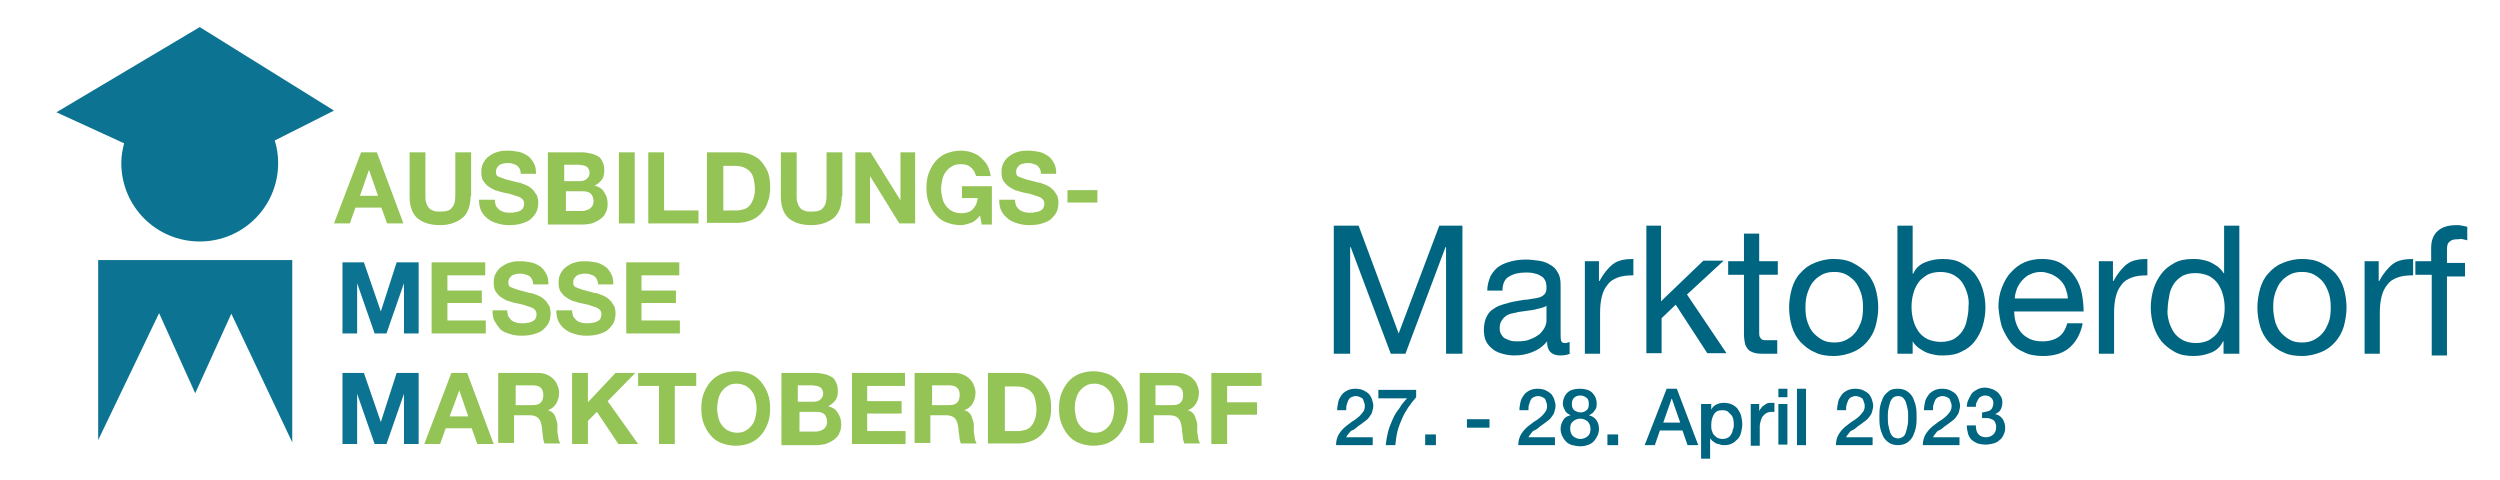 <?xml version="1.0" encoding="utf-8"?>
<!-- Generator: Adobe Illustrator 26.5.0, SVG Export Plug-In . SVG Version: 6.00 Build 0)  -->
<svg version="1.1" xmlns="http://www.w3.org/2000/svg" xmlns:xlink="http://www.w3.org/1999/xlink" x="0px" y="0px"
	 viewBox="0 0 443.1 85" enable-background="new 0 0 443.1 85" xml:space="preserve">
<g id="Allgäu_Kempten" display="none">
</g>
<g id="Ausbildungsmesse_Marktoberdorf">
	<g>
		<path fill="#006580" d="M243.4,78.9h-6.6c0-0.8,0.2-1.5,0.6-2.1c0.4-0.6,0.9-1.1,1.6-1.6c0.3-0.2,0.6-0.5,1-0.7
			c0.3-0.2,0.7-0.5,0.9-0.7s0.5-0.5,0.7-0.8c0.2-0.3,0.3-0.6,0.3-1c0-0.2,0-0.4-0.1-0.6s-0.1-0.4-0.2-0.6c-0.1-0.2-0.3-0.3-0.5-0.4
			c-0.2-0.1-0.5-0.2-0.8-0.2c-0.3,0-0.6,0.1-0.8,0.2s-0.4,0.3-0.5,0.5s-0.2,0.5-0.3,0.8c-0.1,0.3-0.1,0.6-0.1,1h-1.6
			c0-0.5,0.1-1,0.2-1.5c0.1-0.5,0.4-0.9,0.6-1.2s0.6-0.6,1-0.8c0.4-0.2,0.9-0.3,1.4-0.3c0.6,0,1.1,0.1,1.5,0.3
			c0.4,0.2,0.7,0.4,1,0.7c0.2,0.3,0.4,0.6,0.5,1c0.1,0.3,0.2,0.7,0.2,1c0,0.4-0.1,0.7-0.2,1.1s-0.3,0.6-0.5,0.9
			c-0.2,0.3-0.4,0.5-0.7,0.7s-0.5,0.4-0.8,0.6c-0.3,0.2-0.6,0.4-0.8,0.6s-0.5,0.4-0.8,0.5s-0.4,0.4-0.6,0.6
			c-0.2,0.2-0.3,0.4-0.4,0.6h4.7V78.9z"/>
		<path fill="#006580" d="M244.4,69.1h6.6v1.3c-0.5,0.6-1,1.2-1.4,1.8s-0.8,1.3-1.1,2c-0.3,0.7-0.6,1.4-0.8,2.2
			c-0.2,0.8-0.3,1.6-0.4,2.5h-1.7c0.1-0.8,0.2-1.5,0.4-2.3s0.5-1.5,0.8-2.2c0.3-0.7,0.7-1.4,1.2-2c0.4-0.7,0.9-1.3,1.4-1.8h-5.1
			V69.1z"/>
		<path fill="#006580" d="M252.6,77h1.9v1.9h-1.9V77z"/>
		<path fill="#006580" d="M260,74.3h4v1.5h-4V74.3z"/>
		<path fill="#006580" d="M275.7,78.9h-6.6c0-0.8,0.2-1.5,0.6-2.1c0.4-0.6,0.9-1.1,1.6-1.6c0.3-0.2,0.6-0.5,1-0.7
			c0.3-0.2,0.7-0.5,0.9-0.7s0.5-0.5,0.7-0.8c0.2-0.3,0.3-0.6,0.3-1c0-0.2,0-0.4-0.1-0.6s-0.1-0.4-0.2-0.6c-0.1-0.2-0.3-0.3-0.5-0.4
			c-0.2-0.1-0.5-0.2-0.8-0.2c-0.3,0-0.6,0.1-0.8,0.2s-0.4,0.3-0.5,0.5s-0.2,0.5-0.3,0.8c-0.1,0.3-0.1,0.6-0.1,1h-1.6
			c0-0.5,0.1-1,0.2-1.5c0.1-0.5,0.4-0.9,0.6-1.2s0.6-0.6,1-0.8c0.4-0.2,0.9-0.3,1.4-0.3c0.6,0,1.1,0.1,1.5,0.3
			c0.4,0.2,0.7,0.4,1,0.7c0.2,0.3,0.4,0.6,0.5,1c0.1,0.3,0.2,0.7,0.2,1c0,0.4-0.1,0.7-0.2,1.1s-0.3,0.6-0.5,0.9
			c-0.2,0.3-0.4,0.5-0.7,0.7s-0.5,0.4-0.8,0.6c-0.3,0.2-0.6,0.4-0.8,0.6s-0.5,0.4-0.8,0.5s-0.4,0.4-0.6,0.6
			c-0.2,0.2-0.3,0.4-0.4,0.6h4.7V78.9z"/>
		<path fill="#006580" d="M280.1,79.1c-0.5,0-0.9-0.1-1.4-0.2c-0.4-0.1-0.8-0.3-1.1-0.6s-0.5-0.6-0.7-1c-0.2-0.4-0.3-0.8-0.3-1.3
			c0-0.6,0.2-1.1,0.5-1.6s0.8-0.7,1.3-0.8v0c-0.4-0.2-0.8-0.4-1-0.8s-0.4-0.8-0.4-1.2c0-0.8,0.3-1.5,0.8-2c0.5-0.5,1.3-0.7,2.2-0.7
			s1.7,0.2,2.2,0.7c0.5,0.5,0.8,1.1,0.8,2c0,0.5-0.1,0.9-0.4,1.2c-0.2,0.4-0.6,0.6-1,0.8v0c0.5,0.1,1,0.4,1.3,0.8s0.5,0.9,0.5,1.6
			c0,0.5-0.1,0.9-0.3,1.3c-0.2,0.4-0.4,0.7-0.7,1s-0.7,0.5-1.1,0.6C281.1,79,280.6,79.1,280.1,79.1z M280.1,77.8
			c0.5,0,1-0.2,1.3-0.5c0.4-0.3,0.5-0.8,0.5-1.3c0-0.5-0.2-1-0.5-1.3c-0.4-0.3-0.8-0.5-1.3-0.5s-1,0.2-1.3,0.5
			c-0.4,0.3-0.5,0.7-0.5,1.3c0,0.6,0.2,1,0.5,1.3C279.2,77.6,279.6,77.8,280.1,77.8z M280.1,70.1c-0.4,0-0.8,0.1-1.1,0.4
			c-0.3,0.3-0.4,0.6-0.4,1.1c0,0.5,0.1,0.8,0.4,1.1c0.3,0.2,0.7,0.4,1.1,0.4c0.4,0,0.8-0.1,1.1-0.4c0.3-0.2,0.4-0.6,0.4-1.1
			c0-0.5-0.1-0.9-0.4-1.1C280.9,70.3,280.6,70.1,280.1,70.1z"/>
		<path fill="#006580" d="M284.9,77h1.9v1.9h-1.9V77z"/>
		<path fill="#006580" d="M295.4,68.9h1.8l3.8,10h-1.9l-0.9-2.6h-4l-0.9,2.6h-1.8L295.4,68.9z M294.8,74.9h3l-1.5-4.3h0L294.8,74.9z
			"/>
		<path fill="#006580" d="M301.8,71.6h1.5v1h0c0.2-0.4,0.5-0.7,0.9-0.9c0.4-0.2,0.8-0.3,1.3-0.3c0.6,0,1.1,0.1,1.5,0.3
			c0.4,0.2,0.8,0.5,1,0.8s0.5,0.8,0.6,1.2s0.2,1,0.2,1.5c0,0.5-0.1,1-0.2,1.4c-0.1,0.5-0.3,0.9-0.6,1.2s-0.6,0.6-1,0.8
			c-0.4,0.2-0.8,0.3-1.4,0.3c-0.2,0-0.5,0-0.7-0.1s-0.5-0.1-0.7-0.2c-0.2-0.1-0.4-0.2-0.6-0.4c-0.2-0.1-0.3-0.3-0.5-0.5h0v3.6h-1.6
			V71.6z M307.3,75.3c0-0.3,0-0.6-0.1-1s-0.2-0.6-0.4-0.8c-0.2-0.2-0.4-0.4-0.6-0.6c-0.2-0.1-0.5-0.2-0.9-0.2
			c-0.7,0-1.2,0.2-1.5,0.7c-0.3,0.5-0.5,1.1-0.5,1.9c0,0.4,0,0.7,0.1,1c0.1,0.3,0.2,0.6,0.4,0.8c0.2,0.2,0.4,0.4,0.6,0.5
			c0.2,0.1,0.5,0.2,0.9,0.2c0.4,0,0.7-0.1,0.9-0.2c0.2-0.1,0.5-0.3,0.6-0.6c0.2-0.2,0.3-0.5,0.3-0.8
			C307.3,75.9,307.3,75.6,307.3,75.3z"/>
		<path fill="#006580" d="M310.3,71.6h1.5V73h0c0-0.2,0.1-0.4,0.3-0.6c0.1-0.2,0.3-0.4,0.5-0.5c0.2-0.2,0.4-0.3,0.6-0.4
			s0.5-0.1,0.7-0.1c0.2,0,0.3,0,0.4,0s0.1,0,0.2,0V73c-0.1,0-0.2,0-0.3,0c-0.1,0-0.2,0-0.3,0c-0.3,0-0.5,0.1-0.8,0.2
			c-0.2,0.1-0.4,0.3-0.6,0.5c-0.2,0.2-0.3,0.5-0.4,0.8c-0.1,0.3-0.2,0.7-0.2,1.1v3.4h-1.6V71.6z"/>
		<path fill="#006580" d="M315.2,68.9h1.6v1.5h-1.6V68.9z M315.2,71.6h1.6v7.2h-1.6V71.6z"/>
		<path fill="#006580" d="M318.5,68.9h1.6v10h-1.6V68.9z"/>
		<path fill="#006580" d="M332,78.9h-6.6c0-0.8,0.2-1.5,0.6-2.1c0.4-0.6,0.9-1.1,1.6-1.6c0.3-0.2,0.6-0.5,1-0.7
			c0.3-0.2,0.7-0.5,0.9-0.7s0.5-0.5,0.7-0.8c0.2-0.3,0.3-0.6,0.3-1c0-0.2,0-0.4-0.1-0.6s-0.1-0.4-0.2-0.6c-0.1-0.2-0.3-0.3-0.5-0.4
			c-0.2-0.1-0.5-0.2-0.8-0.2c-0.3,0-0.6,0.1-0.8,0.2s-0.4,0.3-0.5,0.5s-0.2,0.5-0.3,0.8c-0.1,0.3-0.1,0.6-0.1,1h-1.6
			c0-0.5,0.1-1,0.2-1.5c0.1-0.5,0.4-0.9,0.6-1.2s0.6-0.6,1-0.8c0.4-0.2,0.9-0.3,1.4-0.3c0.6,0,1.1,0.1,1.5,0.3
			c0.4,0.2,0.7,0.4,1,0.7c0.2,0.3,0.4,0.6,0.5,1c0.1,0.3,0.2,0.7,0.2,1c0,0.4-0.1,0.7-0.2,1.1s-0.3,0.6-0.5,0.9
			c-0.2,0.3-0.4,0.5-0.7,0.7s-0.5,0.4-0.8,0.6c-0.3,0.2-0.6,0.4-0.8,0.6s-0.5,0.4-0.8,0.5s-0.4,0.4-0.6,0.6
			c-0.2,0.2-0.3,0.4-0.4,0.6h4.7V78.9z"/>
		<path fill="#006580" d="M336.4,68.9c0.7,0,1.3,0.2,1.7,0.5c0.4,0.3,0.8,0.7,1,1.2c0.2,0.5,0.4,1,0.5,1.6c0.1,0.6,0.1,1.2,0.1,1.7
			s0,1.1-0.1,1.7c-0.1,0.6-0.3,1.1-0.5,1.6c-0.2,0.5-0.6,0.9-1,1.2c-0.4,0.3-1,0.5-1.7,0.5s-1.3-0.2-1.7-0.5c-0.4-0.3-0.8-0.7-1-1.2
			c-0.2-0.5-0.4-1-0.5-1.6c-0.1-0.6-0.1-1.2-0.1-1.7s0-1.1,0.1-1.7c0.1-0.6,0.3-1.1,0.5-1.6c0.2-0.5,0.6-0.9,1-1.2
			C335.1,69,335.7,68.9,336.4,68.9z M336.4,77.7c0.3,0,0.6-0.1,0.9-0.3s0.4-0.5,0.5-0.8c0.1-0.3,0.2-0.7,0.3-1.2
			c0.1-0.5,0.1-0.9,0.1-1.5s0-1-0.1-1.4c-0.1-0.5-0.2-0.9-0.3-1.2c-0.1-0.3-0.3-0.6-0.5-0.8c-0.2-0.2-0.5-0.3-0.9-0.3
			c-0.4,0-0.6,0.1-0.9,0.3c-0.2,0.2-0.4,0.5-0.5,0.8s-0.2,0.7-0.3,1.2c-0.1,0.5-0.1,0.9-0.1,1.4s0,1,0.1,1.5
			c0.1,0.5,0.2,0.9,0.3,1.2c0.1,0.3,0.3,0.6,0.5,0.8C335.8,77.6,336.1,77.7,336.4,77.7z"/>
		<path fill="#006580" d="M347.4,78.9h-6.6c0-0.8,0.2-1.5,0.6-2.1c0.4-0.6,0.9-1.1,1.6-1.6c0.3-0.2,0.6-0.5,1-0.7
			c0.3-0.2,0.7-0.5,0.9-0.7s0.5-0.5,0.7-0.8c0.2-0.3,0.3-0.6,0.3-1c0-0.2,0-0.4-0.1-0.6s-0.1-0.4-0.2-0.6c-0.1-0.2-0.3-0.3-0.5-0.4
			c-0.2-0.1-0.5-0.2-0.8-0.2c-0.3,0-0.6,0.1-0.8,0.2s-0.4,0.3-0.5,0.5s-0.2,0.5-0.3,0.8c-0.1,0.3-0.1,0.6-0.1,1H341
			c0-0.5,0.1-1,0.2-1.5c0.1-0.5,0.4-0.9,0.6-1.2s0.6-0.6,1-0.8c0.4-0.2,0.9-0.3,1.4-0.3c0.6,0,1.1,0.1,1.5,0.3
			c0.4,0.2,0.7,0.4,1,0.7c0.2,0.3,0.4,0.6,0.5,1c0.1,0.3,0.2,0.7,0.2,1c0,0.4-0.1,0.7-0.2,1.1s-0.3,0.6-0.5,0.9
			c-0.2,0.3-0.4,0.5-0.7,0.7s-0.5,0.4-0.8,0.6c-0.3,0.2-0.6,0.4-0.8,0.6s-0.5,0.4-0.8,0.5s-0.4,0.4-0.6,0.6
			c-0.2,0.2-0.3,0.4-0.4,0.6h4.7V78.9z"/>
		<path fill="#006580" d="M351.1,73.1c0.3,0,0.5,0,0.8-0.1s0.5-0.1,0.7-0.2c0.2-0.1,0.4-0.3,0.5-0.5c0.1-0.2,0.2-0.5,0.2-0.8
			c0-0.4-0.1-0.8-0.4-1c-0.3-0.3-0.6-0.4-1.1-0.4c-0.3,0-0.5,0.1-0.7,0.2c-0.2,0.1-0.4,0.3-0.5,0.5c-0.1,0.2-0.2,0.4-0.3,0.6
			c-0.1,0.2-0.1,0.5-0.1,0.7h-1.6c0-0.5,0.1-0.9,0.3-1.3c0.2-0.4,0.4-0.8,0.6-1.1c0.3-0.3,0.6-0.5,1-0.7s0.8-0.3,1.3-0.3
			c0.4,0,0.8,0.1,1.1,0.2c0.4,0.1,0.7,0.3,1,0.5c0.3,0.2,0.5,0.5,0.7,0.8c0.2,0.3,0.3,0.7,0.3,1.1c0,0.5-0.1,0.9-0.3,1.3
			c-0.2,0.4-0.6,0.6-1,0.8v0c0.6,0.1,1,0.4,1.3,0.8c0.3,0.4,0.5,1,0.5,1.6c0,0.5-0.1,0.9-0.3,1.3s-0.4,0.7-0.7,0.9
			c-0.3,0.3-0.7,0.5-1.1,0.6c-0.4,0.1-0.9,0.2-1.3,0.2c-0.6,0-1.1-0.1-1.5-0.2c-0.4-0.2-0.8-0.4-1.1-0.7c-0.3-0.3-0.5-0.7-0.6-1.1
			c-0.1-0.4-0.2-0.9-0.2-1.4h1.6c0,0.6,0.1,1.1,0.4,1.5c0.3,0.4,0.8,0.6,1.4,0.6c0.5,0,1-0.2,1.3-0.5s0.5-0.7,0.5-1.3
			c0-0.4-0.1-0.7-0.2-0.9s-0.3-0.4-0.6-0.5c-0.2-0.1-0.5-0.2-0.8-0.2s-0.6,0-0.9,0V73.1z"/>
	</g>
	<g>
		<path fill="#006580" d="M236.7,40h4.1l7.1,19.1l7.2-19.1h4.1v22.7h-2.9V43.8h-0.1l-7.1,18.9h-2.6l-7.1-18.9h-0.1v18.9h-2.9V40z"/>
		<path fill="#006580" d="M278.4,62.6c-0.5,0.3-1.1,0.4-1.9,0.4c-0.7,0-1.3-0.2-1.7-0.6c-0.4-0.4-0.6-1-0.6-1.9
			c-0.7,0.9-1.6,1.5-2.6,1.9c-1,0.4-2,0.6-3.2,0.6c-0.7,0-1.4-0.1-2.1-0.3c-0.7-0.2-1.2-0.4-1.7-0.8c-0.5-0.4-0.9-0.8-1.2-1.4
			c-0.3-0.6-0.4-1.3-0.4-2.1c0-0.9,0.2-1.7,0.5-2.3c0.3-0.6,0.7-1.1,1.3-1.4c0.5-0.4,1.1-0.6,1.8-0.8c0.7-0.2,1.3-0.4,2-0.5
			c0.7-0.1,1.4-0.3,2.1-0.3c0.7-0.1,1.3-0.2,1.8-0.3c0.5-0.1,0.9-0.3,1.2-0.6c0.3-0.3,0.4-0.7,0.4-1.2c0-0.6-0.1-1.1-0.3-1.4
			c-0.2-0.4-0.5-0.6-0.9-0.8c-0.3-0.2-0.7-0.3-1.2-0.4c-0.4-0.1-0.9-0.1-1.3-0.1c-1.1,0-2.1,0.2-2.9,0.7c-0.8,0.4-1.2,1.3-1.2,2.5
			h-2.7c0-1,0.3-1.9,0.6-2.6c0.4-0.7,0.9-1.3,1.5-1.7c0.6-0.4,1.4-0.7,2.2-0.9c0.8-0.2,1.7-0.3,2.6-0.3c0.7,0,1.5,0.1,2.2,0.2
			c0.7,0.1,1.4,0.3,2,0.7c0.6,0.3,1.1,0.8,1.4,1.4c0.4,0.6,0.5,1.4,0.5,2.3v8.4c0,0.6,0,1.1,0.1,1.4c0.1,0.3,0.3,0.4,0.7,0.4
			c0.3,0,0.5-0.1,0.8-0.2V62.6z M274.1,54.2c-0.3,0.2-0.6,0.3-1,0.4c-0.4,0.1-0.8,0.2-1.2,0.3c-0.4,0.1-0.9,0.1-1.4,0.2
			c-0.5,0.1-0.9,0.1-1.4,0.2c-0.4,0.1-0.9,0.2-1.3,0.3c-0.4,0.1-0.8,0.3-1,0.5c-0.3,0.2-0.5,0.5-0.7,0.8c-0.2,0.3-0.3,0.8-0.3,1.3
			c0,0.4,0.1,0.8,0.3,1.1c0.2,0.3,0.4,0.6,0.7,0.7s0.6,0.3,1,0.4c0.4,0.1,0.8,0.1,1.2,0.1c0.9,0,1.7-0.1,2.3-0.4
			c0.6-0.2,1.2-0.6,1.6-0.9c0.4-0.4,0.7-0.8,0.9-1.2c0.2-0.4,0.3-0.8,0.3-1.2V54.2z"/>
		<path fill="#006580" d="M280.9,46.3h2.5v3.5h0.1c0.7-1.3,1.5-2.3,2.4-3s2.2-0.9,3.6-0.9v2.9c-1.1,0-2,0.1-2.8,0.4
			c-0.8,0.3-1.4,0.7-1.8,1.3c-0.5,0.6-0.8,1.3-1,2.1c-0.2,0.8-0.3,1.8-0.3,2.8v7.3h-2.7V46.3z"/>
		<path fill="#006580" d="M291.7,40h2.7v13.4l7.5-7.2h3.6l-6.5,6l7,10.4h-3.4l-5.6-8.6l-2.5,2.4v6.2h-2.7V40z"/>
		<path fill="#006580" d="M311.8,46.3h3.3v2.4h-3.3v10.2c0,0.3,0,0.6,0.1,0.8c0.1,0.2,0.2,0.3,0.3,0.4c0.1,0.1,0.4,0.2,0.6,0.2
			s0.6,0,1,0h1.2v2.4H313c-0.7,0-1.3,0-1.8-0.1c-0.5-0.1-0.9-0.3-1.2-0.5c-0.3-0.3-0.5-0.6-0.7-1.1c-0.1-0.5-0.2-1.1-0.2-1.8V48.7
			h-2.8v-2.4h2.8v-4.9h2.7V46.3z"/>
		<path fill="#006580" d="M317.6,51.1c0.3-1,0.8-2,1.5-2.7c0.7-0.8,1.5-1.4,2.5-1.8c1-0.4,2.1-0.7,3.4-0.7c1.3,0,2.4,0.2,3.4,0.7
			s1.8,1.1,2.5,1.8c0.7,0.8,1.2,1.7,1.5,2.7c0.3,1,0.5,2.2,0.5,3.4s-0.2,2.3-0.5,3.4c-0.3,1-0.8,1.9-1.5,2.7
			c-0.7,0.8-1.5,1.4-2.5,1.8c-1,0.4-2.1,0.7-3.4,0.7c-1.3,0-2.5-0.2-3.4-0.7c-1-0.4-1.8-1.1-2.5-1.8c-0.7-0.8-1.2-1.7-1.5-2.7
			s-0.5-2.2-0.5-3.4S317.3,52.2,317.6,51.1z M320.4,57.2c0.3,0.8,0.6,1.4,1.1,1.9c0.5,0.5,1,0.9,1.6,1.2c0.6,0.3,1.3,0.4,2,0.4
			c0.7,0,1.4-0.1,2-0.4c0.6-0.3,1.2-0.7,1.6-1.2c0.5-0.5,0.8-1.2,1.1-1.9s0.4-1.7,0.4-2.7c0-1-0.1-1.9-0.4-2.7s-0.6-1.4-1.1-2
			c-0.5-0.5-1-0.9-1.6-1.2c-0.6-0.3-1.3-0.4-2-0.4c-0.7,0-1.4,0.1-2,0.4c-0.6,0.3-1.2,0.7-1.6,1.2c-0.5,0.5-0.8,1.2-1.1,2
			c-0.3,0.8-0.4,1.7-0.4,2.7C320,55.5,320.1,56.4,320.4,57.2z"/>
		<path fill="#006580" d="M336.3,40h2.7v8.5h0.1c0.4-0.9,1.1-1.6,2.1-2c1-0.4,2-0.6,3.1-0.6c1.3,0,2.4,0.2,3.3,0.7
			c0.9,0.5,1.7,1.1,2.4,1.9c0.6,0.8,1.1,1.7,1.4,2.7c0.3,1,0.5,2.1,0.5,3.3c0,1.2-0.2,2.3-0.5,3.3c-0.3,1-0.8,1.9-1.4,2.7
			c-0.6,0.8-1.4,1.4-2.3,1.8c-0.9,0.5-2,0.7-3.3,0.7c-0.4,0-0.9,0-1.4-0.1c-0.5-0.1-1-0.2-1.5-0.4c-0.5-0.2-0.9-0.5-1.4-0.8
			c-0.4-0.3-0.8-0.7-1.1-1.2H339v2.2h-2.7V40z M348.7,52.1c-0.2-0.7-0.5-1.4-0.9-2c-0.4-0.6-0.9-1-1.6-1.4c-0.6-0.3-1.4-0.5-2.3-0.5
			c-0.9,0-1.7,0.2-2.3,0.5c-0.6,0.4-1.2,0.8-1.6,1.4c-0.4,0.6-0.7,1.2-0.9,2c-0.2,0.7-0.3,1.5-0.3,2.3c0,0.8,0.1,1.6,0.3,2.3
			c0.2,0.8,0.5,1.4,0.9,2s0.9,1,1.6,1.4c0.7,0.3,1.5,0.5,2.4,0.5c0.9,0,1.7-0.2,2.3-0.5c0.6-0.4,1.1-0.8,1.5-1.4s0.7-1.3,0.8-2
			c0.2-0.8,0.3-1.5,0.3-2.4C349,53.6,348.9,52.8,348.7,52.1z"/>
		<path fill="#006580" d="M369.1,57.5c-0.4,1.8-1.2,3.2-2.4,4.2c-1.2,1-2.8,1.4-4.6,1.4c-1.3,0-2.5-0.2-3.4-0.7
			c-1-0.4-1.8-1-2.4-1.8s-1.1-1.7-1.5-2.7c-0.3-1.1-0.5-2.2-0.6-3.5c0-1.2,0.2-2.4,0.6-3.4c0.4-1,0.9-2,1.6-2.7
			c0.7-0.8,1.5-1.4,2.4-1.8c0.9-0.4,2-0.6,3.1-0.6c1.5,0,2.7,0.3,3.6,0.9s1.7,1.4,2.3,2.3c0.6,0.9,1,1.9,1.2,3
			c0.2,1.1,0.3,2.1,0.3,3.1H357c0,0.7,0.1,1.4,0.3,2c0.2,0.6,0.5,1.2,0.9,1.7s1,0.9,1.6,1.2c0.7,0.3,1.4,0.4,2.3,0.4
			c1.1,0,2.1-0.3,2.8-0.8c0.7-0.5,1.2-1.3,1.5-2.4H369.1z M366.5,52.9c0-0.6-0.2-1.2-0.4-1.8c-0.2-0.6-0.6-1.1-1-1.5
			c-0.4-0.4-0.9-0.7-1.5-1c-0.6-0.2-1.2-0.4-1.8-0.4c-0.7,0-1.3,0.1-1.9,0.4c-0.6,0.2-1,0.6-1.4,1c-0.4,0.4-0.7,0.9-1,1.5
			c-0.2,0.6-0.4,1.2-0.4,1.8H366.5z"/>
		<path fill="#006580" d="M372,46.3h2.5v3.5h0.1c0.7-1.3,1.5-2.3,2.4-3s2.2-0.9,3.6-0.9v2.9c-1.1,0-2,0.1-2.8,0.4
			c-0.8,0.3-1.4,0.7-1.8,1.3c-0.5,0.6-0.8,1.3-1,2.1c-0.2,0.8-0.3,1.8-0.3,2.8v7.3H372V46.3z"/>
		<path fill="#006580" d="M396.8,62.7h-2.7v-2.2h-0.1c-0.4,0.9-1.1,1.6-2.1,2c-1,0.4-2,0.6-3.1,0.6c-1.3,0-2.4-0.2-3.3-0.7
			c-0.9-0.5-1.7-1.1-2.4-1.9c-0.6-0.8-1.1-1.7-1.4-2.7c-0.3-1-0.5-2.1-0.5-3.3c0-1.2,0.2-2.3,0.5-3.3c0.3-1,0.8-1.9,1.4-2.7
			c0.6-0.8,1.4-1.4,2.3-1.9c0.9-0.5,2-0.7,3.3-0.7c0.4,0,0.9,0,1.4,0.1c0.5,0.1,1,0.2,1.5,0.4c0.5,0.2,0.9,0.5,1.4,0.8
			c0.4,0.3,0.8,0.7,1.1,1.2h0.1V40h2.7V62.7z M384.4,56.9c0.2,0.7,0.5,1.4,0.9,2s0.9,1,1.6,1.4c0.6,0.3,1.4,0.5,2.3,0.5
			c0.9,0,1.7-0.2,2.3-0.5c0.6-0.4,1.2-0.8,1.6-1.4c0.4-0.6,0.7-1.2,0.9-2s0.3-1.5,0.3-2.3c0-0.8-0.1-1.6-0.3-2.3
			c-0.2-0.8-0.5-1.4-0.9-2c-0.4-0.6-0.9-1-1.6-1.4c-0.7-0.3-1.5-0.5-2.4-0.5s-1.7,0.2-2.3,0.5c-0.6,0.4-1.1,0.8-1.5,1.4
			s-0.7,1.3-0.8,2s-0.3,1.5-0.3,2.4C384.1,55.4,384.2,56.1,384.4,56.9z"/>
		<path fill="#006580" d="M400.6,51.1c0.3-1,0.8-2,1.5-2.7c0.7-0.8,1.5-1.4,2.5-1.8c1-0.4,2.1-0.7,3.4-0.7c1.3,0,2.4,0.2,3.4,0.7
			s1.8,1.1,2.5,1.8c0.7,0.8,1.2,1.7,1.5,2.7c0.3,1,0.5,2.2,0.5,3.4s-0.2,2.3-0.5,3.4c-0.3,1-0.8,1.9-1.5,2.7
			c-0.7,0.8-1.5,1.4-2.5,1.8c-1,0.4-2.1,0.7-3.4,0.7c-1.3,0-2.5-0.2-3.4-0.7c-1-0.4-1.8-1.1-2.5-1.8c-0.7-0.8-1.2-1.7-1.5-2.7
			s-0.5-2.2-0.5-3.4S400.3,52.2,400.6,51.1z M403.3,57.2c0.3,0.8,0.6,1.4,1.1,1.9c0.5,0.5,1,0.9,1.6,1.2c0.6,0.3,1.3,0.4,2,0.4
			c0.7,0,1.4-0.1,2-0.4c0.6-0.3,1.2-0.7,1.6-1.2c0.5-0.5,0.8-1.2,1.1-1.9s0.4-1.7,0.4-2.7c0-1-0.1-1.9-0.4-2.7s-0.6-1.4-1.1-2
			c-0.5-0.5-1-0.9-1.6-1.2c-0.6-0.3-1.3-0.4-2-0.4c-0.7,0-1.4,0.1-2,0.4c-0.6,0.3-1.2,0.7-1.6,1.2c-0.5,0.5-0.8,1.2-1.1,2
			c-0.3,0.8-0.4,1.7-0.4,2.7C402.9,55.5,403.1,56.4,403.3,57.2z"/>
		<path fill="#006580" d="M419.1,46.3h2.5v3.5h0.1c0.7-1.3,1.5-2.3,2.4-3s2.2-0.9,3.6-0.9v2.9c-1.1,0-2,0.1-2.8,0.4
			c-0.8,0.3-1.4,0.7-1.8,1.3c-0.5,0.6-0.8,1.3-1,2.1c-0.2,0.8-0.3,1.8-0.3,2.8v7.3h-2.7V46.3z"/>
		<path fill="#006580" d="M430.9,48.7h-2.8v-2.4h2.8v-2.4c0-1.3,0.4-2.3,1.2-3c0.8-0.7,1.9-1,3.4-1c0.3,0,0.5,0,0.9,0.1
			s0.6,0.1,0.9,0.2v2.4c-0.2-0.1-0.5-0.1-0.8-0.2s-0.5,0-0.8,0c-0.7,0-1.2,0.1-1.5,0.4c-0.4,0.3-0.5,0.7-0.5,1.5v2.3h3.2v2.4h-3.2
			v14h-2.7V48.7z"/>
	</g>
</g>
<g id="Bad_Tölz" display="none">
</g>
<g id="Geretsried" display="none">
</g>
<g id="H1_Text" display="none">
</g>
<g id="Legende" display="none">
	<g display="inline">
		<g>
			
				<ellipse transform="matrix(5.315952e-02 -0.999 0.999 5.315952e-02 -1.703 75.493)" fill="#0C7492" cx="39" cy="38.6" rx="36.6" ry="36.6"/>
			<circle fill="#94C356" cx="39.7" cy="39.4" r="16.5"/>
			<path fill="none" stroke="#FFFFFF" stroke-width="3.987" stroke-linecap="round" stroke-miterlimit="10" d="M47.5,24.8
				c5.2,2.8,8.8,8.2,8.8,14.6c0,9.1-7.4,16.5-16.5,16.5c-9.1,0-16.5-7.4-16.5-16.5c0-6.2,3.5-11.7,8.6-14.5"/>
			
				<line fill="none" stroke="#FFFFFF" stroke-width="5.696" stroke-linecap="round" stroke-miterlimit="10" x1="39.5" y1="30.2" x2="39.5" y2="19.2"/>
		</g>
		<g>
			<path fill="#0C7492" d="M93.6,42.9h4.5v4.3h0.1c2.2-3.3,5.3-5,9.4-5c1.8,0,3.4,0.4,4.9,1.1c1.5,0.8,2.5,2,3.1,3.8
				c1-1.6,2.3-2.8,3.9-3.7c1.6-0.9,3.4-1.3,5.2-1.3c1.5,0,2.8,0.2,4,0.5c1.2,0.3,2.2,0.8,3,1.5c0.8,0.7,1.5,1.6,2,2.6
				c0.5,1.1,0.7,2.4,0.7,3.9V72h-4.8V52.9c0-0.9-0.1-1.7-0.2-2.5c-0.1-0.8-0.4-1.5-0.8-2.1c-0.4-0.6-1-1-1.7-1.4
				c-0.7-0.3-1.7-0.5-2.8-0.5c-2.3,0-4.2,0.7-5.5,2c-1.4,1.4-2.1,3.2-2.1,5.4V72h-4.8V52.9c0-0.9-0.1-1.8-0.3-2.6
				c-0.2-0.8-0.5-1.5-0.9-2.1c-0.4-0.6-1-1-1.7-1.4c-0.7-0.3-1.6-0.5-2.6-0.5c-1.4,0-2.6,0.3-3.6,0.8c-1,0.6-1.8,1.2-2.4,2
				c-0.6,0.8-1.1,1.6-1.4,2.5c-0.3,0.8-0.4,1.5-0.4,2.1V72h-4.8V42.9z"/>
			<path fill="#0C7492" d="M166.5,62.8c-0.6,3.2-2,5.7-4.2,7.4c-2.2,1.7-4.9,2.5-8.2,2.5c-2.3,0-4.3-0.4-6.1-1.2
				c-1.7-0.8-3.1-1.8-4.3-3.2c-1.2-1.4-2-3-2.6-4.8c-0.6-1.9-0.9-3.9-1-6.1c0-2.2,0.3-4.2,1-6.1c0.7-1.9,1.6-3.5,2.8-4.8
				c1.2-1.4,2.7-2.4,4.3-3.2c1.7-0.8,3.5-1.1,5.5-1.1c2.6,0,4.7,0.5,6.5,1.6c1.7,1.1,3.1,2.4,4.1,4.1c1,1.7,1.7,3.5,2.1,5.4
				c0.4,2,0.6,3.8,0.5,5.6h-21.8c0,1.3,0.1,2.5,0.4,3.6c0.3,1.1,0.9,2.2,1.6,3c0.7,0.9,1.7,1.6,2.9,2.1c1.2,0.5,2.5,0.8,4.1,0.8
				c2,0,3.6-0.5,5-1.4c1.3-0.9,2.2-2.4,2.6-4.3H166.5z M161.9,54.6c-0.1-1.1-0.3-2.2-0.8-3.2s-1-1.9-1.7-2.6
				c-0.7-0.7-1.6-1.3-2.6-1.7c-1-0.4-2.1-0.6-3.3-0.6c-1.2,0-2.4,0.2-3.4,0.6c-1,0.4-1.8,1-2.6,1.8c-0.7,0.8-1.3,1.6-1.7,2.6
				c-0.4,1-0.7,2.1-0.7,3.2H161.9z"/>
			<path fill="#0C7492" d="M177,37.6h-4.8v-5.9h4.8V37.6z M172.2,42.9h4.8V72h-4.8V42.9z"/>
			<path fill="#0C7492" d="M184.4,42.9h4.5v4.6h0.1c1-1.8,2.3-3.1,3.9-4c1.6-0.9,3.4-1.3,5.6-1.3c1.9,0,3.5,0.3,4.8,0.8
				c1.3,0.5,2.3,1.3,3.1,2.2c0.8,0.9,1.3,2.1,1.7,3.4c0.3,1.3,0.5,2.7,0.5,4.3V72h-4.8V52.3c0-1.8-0.5-3.2-1.6-4.3
				c-1.1-1.1-2.5-1.6-4.3-1.6c-1.5,0-2.7,0.2-3.8,0.7c-1.1,0.5-2,1.1-2.7,1.9c-0.7,0.8-1.2,1.8-1.6,2.9c-0.4,1.1-0.5,2.3-0.5,3.6V72
				h-4.8V42.9z"/>
			<path fill="#0C7492" d="M240.6,62.8c-0.6,3.2-2,5.7-4.2,7.4c-2.2,1.7-4.9,2.5-8.2,2.5c-2.3,0-4.3-0.4-6.1-1.2
				c-1.7-0.8-3.1-1.8-4.3-3.2c-1.2-1.4-2-3-2.6-4.8c-0.6-1.9-0.9-3.9-1-6.1c0-2.2,0.3-4.2,1-6.1c0.7-1.9,1.6-3.5,2.8-4.8
				c1.2-1.4,2.7-2.4,4.3-3.2c1.7-0.8,3.5-1.1,5.5-1.1c2.6,0,4.7,0.5,6.5,1.6c1.7,1.1,3.1,2.4,4.1,4.1c1,1.7,1.7,3.5,2.1,5.4
				c0.4,2,0.6,3.8,0.5,5.6h-21.8c0,1.3,0.1,2.5,0.4,3.6c0.3,1.1,0.9,2.2,1.6,3c0.7,0.9,1.7,1.6,2.9,2.1c1.2,0.5,2.5,0.8,4.1,0.8
				c2,0,3.6-0.5,5-1.4c1.3-0.9,2.2-2.4,2.6-4.3H240.6z M236,54.6c-0.1-1.1-0.3-2.2-0.8-3.2s-1-1.9-1.7-2.6c-0.7-0.7-1.6-1.3-2.6-1.7
				c-1-0.4-2.1-0.6-3.3-0.6c-1.2,0-2.4,0.2-3.4,0.6c-1,0.4-1.8,1-2.6,1.8c-0.7,0.8-1.3,1.6-1.7,2.6c-0.4,1-0.7,2.1-0.7,3.2H236z"/>
			<path fill="#0C7492" d="M257.3,31.8h9.1l15,40.2h-9.2l-3-9h-15l-3.2,9h-9L257.3,31.8z M256.4,56.4h10.4l-5.1-14.8h-0.1
				L256.4,56.4z"/>
			<path fill="#0C7492" d="M311.4,72h-7.6v-4.1h-0.2c-1,1.7-2.3,2.9-3.9,3.7c-1.6,0.8-3.3,1.2-5,1.2c-2.1,0-3.9-0.3-5.3-0.9
				c-1.4-0.6-2.5-1.4-3.2-2.4c-0.8-1-1.3-2.3-1.7-3.8c-0.3-1.5-0.5-3.1-0.5-4.9V42.9h8v16.5c0,2.4,0.4,4.2,1.2,5.4
				c0.8,1.2,2.1,1.8,4,1.8c2.2,0,3.8-0.6,4.7-1.9c1-1.3,1.5-3.4,1.5-6.4V42.9h8V72z"/>
			<path fill="#0C7492" d="M323.7,62.5c0,0.9,0.2,1.6,0.5,2.2c0.4,0.6,0.8,1.1,1.4,1.5s1.2,0.7,1.9,0.9c0.7,0.2,1.5,0.3,2.3,0.3
				c0.6,0,1.2-0.1,1.8-0.2c0.6-0.1,1.2-0.3,1.7-0.6c0.5-0.3,0.9-0.7,1.3-1.1c0.3-0.5,0.5-1.1,0.5-1.8c0-0.6-0.2-1.1-0.6-1.5
				c-0.4-0.4-1-0.8-1.8-1.2c-0.8-0.3-1.7-0.6-2.8-0.9c-1.1-0.3-2.4-0.6-3.8-0.9c-1.2-0.3-2.3-0.6-3.4-0.9c-1.1-0.4-2.1-0.8-3-1.4
				c-0.9-0.6-1.6-1.3-2.1-2.2c-0.5-0.9-0.8-2-0.8-3.2c0-1.8,0.4-3.4,1.1-4.6c0.7-1.2,1.7-2.2,2.9-2.9c1.2-0.7,2.6-1.2,4.1-1.5
				c1.5-0.3,3-0.4,4.6-0.4c1.6,0,3.1,0.2,4.6,0.5c1.5,0.3,2.8,0.8,4,1.5c1.2,0.7,2.1,1.7,2.9,2.8c0.8,1.2,1.2,2.7,1.4,4.5h-7.6
				c-0.1-1.5-0.7-2.6-1.7-3.1c-1.1-0.5-2.3-0.8-3.7-0.8c-0.5,0-0.9,0-1.5,0.1c-0.5,0.1-1,0.2-1.4,0.4c-0.4,0.2-0.8,0.5-1.1,0.8
				c-0.3,0.4-0.4,0.8-0.4,1.4c0,0.7,0.3,1.3,0.8,1.7s1.2,0.8,2.1,1.1c0.8,0.3,1.8,0.5,2.9,0.8c1.1,0.2,2.2,0.5,3.3,0.7
				c1.2,0.3,2.3,0.6,3.4,1c1.1,0.4,2.1,0.9,3,1.5c0.9,0.6,1.6,1.4,2.1,2.3c0.5,0.9,0.8,2.1,0.8,3.4c0,1.9-0.4,3.5-1.2,4.8
				c-0.8,1.3-1.8,2.3-3,3.1c-1.2,0.8-2.7,1.4-4.3,1.7s-3.2,0.5-4.9,0.5c-1.7,0-3.3-0.2-5-0.5c-1.6-0.3-3.1-0.9-4.3-1.7
				s-2.3-1.9-3.1-3.2c-0.8-1.3-1.2-2.9-1.3-4.8H323.7z"/>
			<path fill="#0C7492" d="M347.7,31.8h8v14.7h0.1c1-1.5,2.3-2.6,4-3.3c1.7-0.7,3.4-1,5.2-1c1.5,0,2.9,0.3,4.3,0.9
				c1.4,0.6,2.7,1.5,3.9,2.8c1.1,1.2,2.1,2.8,2.8,4.8c0.7,1.9,1.1,4.2,1.1,6.9c0,2.7-0.4,5-1.1,6.9c-0.7,1.9-1.6,3.5-2.8,4.8
				c-1.1,1.3-2.4,2.2-3.9,2.8c-1.4,0.6-2.9,0.9-4.3,0.9c-2.1,0-4.1-0.3-5.7-1c-1.7-0.7-3-1.9-3.8-3.5h-0.1V72h-7.6V31.8z
				 M369.1,57.5c0-1.2-0.1-2.4-0.4-3.6c-0.3-1.1-0.7-2.1-1.2-3c-0.6-0.9-1.3-1.5-2.1-2.1c-0.9-0.5-1.9-0.8-3-0.8
				c-1.2,0-2.2,0.3-3.1,0.8c-0.8,0.5-1.5,1.2-2.1,2.1c-0.6,0.9-1,1.9-1.2,3c-0.3,1.1-0.4,2.3-0.4,3.6c0,1.2,0.1,2.4,0.4,3.5
				s0.7,2.1,1.2,3s1.3,1.5,2.1,2.1c0.8,0.5,1.9,0.8,3.1,0.8c1.2,0,2.2-0.3,3-0.8c0.9-0.5,1.6-1.2,2.1-2.1s1-1.9,1.2-3
				S369.1,58.7,369.1,57.5z"/>
			<path fill="#0C7492" d="M390.4,38.4h-8v-6.6h8V38.4z M382.4,42.9h8V72h-8V42.9z"/>
			<path fill="#0C7492" d="M396.9,31.8h8V72h-8V31.8z"/>
			<path fill="#0C7492" d="M432,68.3h-0.1c-0.9,1.6-2.2,2.7-3.7,3.4c-1.5,0.7-3.3,1.1-5.1,1.1c-2.2,0-4.1-0.4-5.8-1.3
				c-1.6-0.9-3-2-4.1-3.5c-1.1-1.4-1.9-3.1-2.4-5c-0.5-1.9-0.8-3.8-0.8-5.9c0-2,0.3-3.8,0.8-5.7c0.5-1.8,1.4-3.4,2.4-4.8
				c1.1-1.4,2.4-2.5,4-3.4c1.6-0.8,3.5-1.3,5.6-1.3c1.7,0,3.4,0.4,4.9,1.1c1.6,0.7,2.8,1.8,3.7,3.2h0.1V31.8h8V72H432V68.3z
				 M431.9,57.3c0-1.2-0.1-2.3-0.3-3.4c-0.2-1.1-0.6-2.1-1.2-3c-0.5-0.8-1.3-1.5-2.1-2.1c-0.9-0.5-2-0.8-3.2-0.8
				c-1.3,0-2.4,0.3-3.3,0.8c-0.9,0.5-1.6,1.2-2.2,2.1c-0.5,0.9-0.9,1.9-1.2,3c-0.2,1.1-0.4,2.3-0.4,3.5c0,1.1,0.1,2.3,0.4,3.4
				s0.7,2.1,1.3,3c0.6,0.9,1.3,1.6,2.2,2.1c0.9,0.5,1.9,0.8,3.2,0.8c1.3,0,2.4-0.3,3.3-0.8c0.9-0.5,1.6-1.2,2.1-2.1
				c0.5-0.9,0.9-1.9,1.1-3C431.8,59.7,431.9,58.6,431.9,57.3z"/>
		</g>
	</g>
</g>
<g id="Ebene_6">
	<g>
		<g>
			<path fill="#94C356" d="M64,27h2.8l4.7,12.6h-2.9l-1-2.8H63l-1,2.8h-2.8L64,27z M63.8,34.7H67l-1.6-4.6h0L63.8,34.7z"/>
			<path fill="#94C356" d="M83.4,34.8c0,1.7-0.5,3-1.4,3.8c-1,0.8-2.3,1.3-4,1.3c-1.7,0-3-0.4-4-1.2c-0.9-0.8-1.4-2.1-1.4-3.8V27
				h2.8v7.8c0,0.3,0,0.7,0.1,1c0.1,0.3,0.2,0.6,0.4,0.9c0.2,0.3,0.5,0.5,0.8,0.6c0.3,0.2,0.8,0.2,1.4,0.2c1,0,1.7-0.2,2-0.7
				c0.4-0.4,0.6-1.1,0.6-2.1V27h2.8V34.8z"/>
			<path fill="#94C356" d="M87.7,35.4c0,0.4,0.1,0.8,0.2,1.1c0.2,0.3,0.4,0.5,0.6,0.7c0.3,0.2,0.5,0.3,0.9,0.4s0.7,0.1,1.1,0.1
				c0.2,0,0.5,0,0.8-0.1c0.3,0,0.5-0.1,0.8-0.2c0.2-0.1,0.5-0.3,0.6-0.5s0.2-0.5,0.2-0.8c0-0.3-0.1-0.6-0.3-0.8
				c-0.2-0.2-0.5-0.4-0.9-0.5c-0.4-0.1-0.8-0.3-1.2-0.4c-0.4-0.1-0.9-0.2-1.4-0.3c-0.5-0.1-0.9-0.3-1.4-0.4
				c-0.4-0.2-0.8-0.4-1.2-0.7c-0.4-0.3-0.6-0.6-0.9-1c-0.2-0.4-0.3-0.9-0.3-1.5c0-0.6,0.1-1.2,0.4-1.7c0.3-0.5,0.6-0.9,1.1-1.2
				c0.4-0.3,1-0.6,1.5-0.7c0.6-0.2,1.1-0.2,1.7-0.2c0.7,0,1.3,0.1,1.9,0.2c0.6,0.1,1.1,0.4,1.6,0.7c0.5,0.3,0.8,0.8,1.1,1.3
				c0.3,0.5,0.4,1.1,0.4,1.9h-2.7c0-0.4-0.1-0.7-0.2-0.9c-0.1-0.2-0.3-0.4-0.5-0.6c-0.2-0.1-0.5-0.2-0.8-0.3
				c-0.3-0.1-0.6-0.1-0.9-0.1c-0.2,0-0.4,0-0.7,0.1c-0.2,0-0.4,0.1-0.6,0.2s-0.3,0.3-0.5,0.5c-0.1,0.2-0.2,0.4-0.2,0.7
				c0,0.2,0,0.4,0.1,0.6c0.1,0.2,0.3,0.3,0.6,0.4c0.3,0.1,0.7,0.3,1.1,0.4c0.5,0.1,1.1,0.3,1.9,0.5c0.2,0,0.4,0.1,0.6,0.1
				c0.2,0.1,0.5,0.2,0.8,0.3s0.6,0.3,0.8,0.4c0.3,0.2,0.5,0.4,0.8,0.7c0.2,0.3,0.4,0.6,0.6,0.9c0.1,0.4,0.2,0.8,0.2,1.2
				c0,0.6-0.1,1.1-0.3,1.6c-0.2,0.5-0.6,0.9-1,1.3c-0.4,0.4-1,0.6-1.6,0.8s-1.4,0.3-2.3,0.3c-0.7,0-1.4-0.1-2-0.3
				c-0.7-0.2-1.2-0.4-1.7-0.8c-0.5-0.4-0.9-0.8-1.2-1.4s-0.4-1.2-0.4-2H87.7z"/>
			<path fill="#94C356" d="M97.2,27h5.9c0.6,0,1.1,0.1,1.6,0.2c0.5,0.1,0.9,0.3,1.3,0.5c0.4,0.2,0.6,0.6,0.8,1s0.3,0.9,0.3,1.5
				c0,0.6-0.1,1.2-0.4,1.6c-0.3,0.4-0.7,0.8-1.3,1.1c0.8,0.2,1.4,0.6,1.7,1.2c0.4,0.6,0.6,1.2,0.6,2c0,0.6-0.1,1.2-0.4,1.7
				c-0.2,0.5-0.6,0.8-1,1.1c-0.4,0.3-0.9,0.5-1.4,0.7c-0.5,0.1-1.1,0.2-1.7,0.2h-6.1V27z M100,32.1h2.8c0.5,0,0.9-0.1,1.2-0.4
				c0.3-0.2,0.5-0.6,0.5-1.1c0-0.3-0.1-0.5-0.2-0.7c-0.1-0.2-0.2-0.3-0.4-0.4c-0.2-0.1-0.4-0.2-0.6-0.2c-0.2,0-0.5-0.1-0.7-0.1H100
				V32.1z M100,37.4h3c0.3,0,0.5,0,0.8-0.1c0.2-0.1,0.5-0.1,0.7-0.3c0.2-0.1,0.3-0.3,0.5-0.5c0.1-0.2,0.2-0.5,0.2-0.8
				c0-0.6-0.2-1.1-0.5-1.4c-0.4-0.3-0.8-0.4-1.4-0.4h-3V37.4z"/>
			<path fill="#94C356" d="M109.7,27h2.8v12.6h-2.8V27z"/>
			<path fill="#94C356" d="M114.9,27h2.8v10.3h6.1v2.3h-8.9V27z"/>
			<path fill="#94C356" d="M125.4,27h5.4c0.8,0,1.6,0.1,2.3,0.4c0.7,0.3,1.3,0.6,1.8,1.2s0.9,1.2,1.2,1.9c0.3,0.8,0.4,1.7,0.4,2.7
				c0,0.9-0.1,1.8-0.4,2.5c-0.2,0.8-0.6,1.4-1.1,2c-0.5,0.6-1.1,1-1.8,1.3c-0.7,0.3-1.6,0.5-2.5,0.5h-5.4V27z M128.1,37.3h2.5
				c0.4,0,0.8-0.1,1.2-0.2c0.4-0.1,0.7-0.3,1-0.6c0.3-0.3,0.5-0.7,0.7-1.2s0.3-1.1,0.3-1.8c0-0.6-0.1-1.2-0.2-1.7
				c-0.1-0.5-0.3-1-0.6-1.3c-0.3-0.4-0.7-0.6-1.1-0.8s-1-0.3-1.7-0.3h-2V37.3z"/>
			<path fill="#94C356" d="M149.2,34.8c0,1.7-0.5,3-1.4,3.8c-1,0.8-2.3,1.3-4,1.3c-1.7,0-3-0.4-4-1.2c-0.9-0.8-1.4-2.1-1.4-3.8V27
				h2.8v7.8c0,0.3,0,0.7,0.1,1c0.1,0.3,0.2,0.6,0.4,0.9c0.2,0.3,0.5,0.5,0.8,0.6c0.3,0.2,0.8,0.2,1.4,0.2c1,0,1.7-0.2,2-0.7
				c0.4-0.4,0.6-1.1,0.6-2.1V27h2.8V34.8z"/>
			<path fill="#94C356" d="M151.5,27h2.8l5.3,8.5h0V27h2.6v12.6h-2.8l-5.2-8.4h0v8.4h-2.6V27z"/>
			<path fill="#94C356" d="M173.7,38.2c-0.5,0.6-1,1.1-1.6,1.3s-1.2,0.4-1.8,0.4c-1,0-1.8-0.2-2.6-0.5s-1.4-0.8-1.9-1.4
				c-0.5-0.6-0.9-1.3-1.2-2.1s-0.4-1.7-0.4-2.6c0-0.9,0.1-1.8,0.4-2.6s0.7-1.5,1.2-2.1c0.5-0.6,1.2-1.1,1.9-1.4
				c0.8-0.3,1.6-0.5,2.6-0.5c0.6,0,1.3,0.1,1.9,0.3c0.6,0.2,1.2,0.5,1.6,0.9s0.9,0.8,1.2,1.4c0.3,0.6,0.5,1.2,0.6,1.9H173
				c-0.2-0.7-0.5-1.2-1-1.6c-0.5-0.4-1-0.5-1.7-0.5c-0.6,0-1.2,0.1-1.6,0.4c-0.4,0.2-0.8,0.6-1.1,1c-0.3,0.4-0.5,0.9-0.6,1.4
				c-0.1,0.5-0.2,1.1-0.2,1.6c0,0.5,0.1,1,0.2,1.5c0.1,0.5,0.3,1,0.6,1.4c0.3,0.4,0.6,0.7,1.1,1c0.4,0.2,1,0.4,1.6,0.4
				c0.9,0,1.6-0.2,2.1-0.7c0.5-0.5,0.8-1.1,0.9-2h-2.8v-2.1h5.3v6.8H174L173.7,38.2z"/>
			<path fill="#94C356" d="M179.9,35.4c0,0.4,0.1,0.8,0.2,1.1c0.2,0.3,0.4,0.5,0.6,0.7c0.3,0.2,0.5,0.3,0.9,0.4s0.7,0.1,1.1,0.1
				c0.2,0,0.5,0,0.8-0.1c0.3,0,0.5-0.1,0.8-0.2c0.2-0.1,0.5-0.3,0.6-0.5s0.2-0.5,0.2-0.8c0-0.3-0.1-0.6-0.3-0.8
				c-0.2-0.2-0.5-0.4-0.9-0.5c-0.4-0.1-0.8-0.3-1.2-0.4c-0.4-0.1-0.9-0.2-1.4-0.3c-0.5-0.1-0.9-0.3-1.4-0.4
				c-0.4-0.2-0.8-0.4-1.2-0.7c-0.4-0.3-0.6-0.6-0.9-1c-0.2-0.4-0.3-0.9-0.3-1.5c0-0.6,0.1-1.2,0.4-1.7c0.3-0.5,0.6-0.9,1.1-1.2
				c0.4-0.3,1-0.6,1.5-0.7c0.6-0.2,1.1-0.2,1.7-0.2c0.7,0,1.3,0.1,1.9,0.2c0.6,0.1,1.1,0.4,1.6,0.7c0.5,0.3,0.8,0.8,1.1,1.3
				c0.3,0.5,0.4,1.1,0.4,1.9h-2.7c0-0.4-0.1-0.7-0.2-0.9c-0.1-0.2-0.3-0.4-0.5-0.6c-0.2-0.1-0.5-0.2-0.8-0.3
				c-0.3-0.1-0.6-0.1-0.9-0.1c-0.2,0-0.4,0-0.7,0.1c-0.2,0-0.4,0.1-0.6,0.2s-0.3,0.3-0.5,0.5c-0.1,0.2-0.2,0.4-0.2,0.7
				c0,0.2,0,0.4,0.1,0.6c0.1,0.2,0.3,0.3,0.6,0.4c0.3,0.1,0.7,0.3,1.1,0.4c0.5,0.1,1.1,0.3,1.9,0.5c0.2,0,0.4,0.1,0.6,0.1
				c0.2,0.1,0.5,0.2,0.8,0.3s0.6,0.3,0.8,0.4c0.3,0.2,0.5,0.4,0.8,0.7c0.2,0.3,0.4,0.6,0.6,0.9c0.1,0.4,0.2,0.8,0.2,1.2
				c0,0.6-0.1,1.1-0.3,1.6c-0.2,0.5-0.6,0.9-1,1.3c-0.4,0.4-1,0.6-1.6,0.8s-1.4,0.3-2.3,0.3c-0.7,0-1.4-0.1-2-0.3
				c-0.7-0.2-1.2-0.4-1.7-0.8c-0.5-0.4-0.9-0.8-1.2-1.4s-0.4-1.2-0.4-2H179.9z"/>
			<path fill="#94C356" d="M189.2,33.7h5.3v2.2h-5.3V33.7z"/>
		</g>
		<g>
			<path fill="#0C7492" d="M60.6,46.5h3.9l3,8.7h0l2.8-8.7h3.9v12.6h-2.6v-8.9h0l-3.1,8.9h-2.1l-3.1-8.9h0v8.9h-2.6V46.5z"/>
		</g>
		<g>
			<path fill="#94C356" d="M76.6,46.5H86v2.3h-6.7v2.7h6.1v2.2h-6.1v3.1h6.8v2.3h-9.6V46.5z"/>
			<path fill="#94C356" d="M89.9,55c0,0.4,0.1,0.8,0.2,1.1c0.2,0.3,0.4,0.5,0.6,0.7c0.3,0.2,0.5,0.3,0.9,0.4s0.7,0.1,1.1,0.1
				c0.2,0,0.5,0,0.8-0.1c0.3,0,0.5-0.1,0.8-0.2c0.2-0.1,0.5-0.3,0.6-0.5s0.2-0.5,0.2-0.8c0-0.3-0.1-0.6-0.3-0.8
				c-0.2-0.2-0.5-0.4-0.9-0.5c-0.4-0.1-0.8-0.3-1.2-0.4c-0.4-0.1-0.9-0.2-1.4-0.3c-0.5-0.1-0.9-0.3-1.4-0.4
				c-0.4-0.2-0.8-0.4-1.2-0.7c-0.4-0.3-0.6-0.6-0.9-1c-0.2-0.4-0.3-0.9-0.3-1.5c0-0.6,0.1-1.2,0.4-1.7c0.3-0.5,0.6-0.9,1.1-1.2
				c0.4-0.3,1-0.6,1.5-0.7c0.6-0.2,1.1-0.2,1.7-0.2c0.7,0,1.3,0.1,1.9,0.2c0.6,0.1,1.1,0.4,1.6,0.7c0.5,0.3,0.8,0.8,1.1,1.3
				c0.3,0.5,0.4,1.1,0.4,1.9h-2.7c0-0.4-0.1-0.7-0.2-0.9c-0.1-0.2-0.3-0.4-0.5-0.6c-0.2-0.1-0.5-0.2-0.8-0.3
				c-0.3-0.1-0.6-0.1-0.9-0.1c-0.2,0-0.4,0-0.7,0.1c-0.2,0-0.4,0.1-0.6,0.2s-0.3,0.3-0.5,0.5c-0.1,0.2-0.2,0.4-0.2,0.7
				c0,0.2,0,0.4,0.1,0.6c0.1,0.2,0.3,0.3,0.6,0.4c0.3,0.1,0.7,0.3,1.1,0.4c0.5,0.1,1.1,0.3,1.9,0.5c0.2,0,0.4,0.1,0.6,0.1
				c0.2,0.1,0.5,0.2,0.8,0.3s0.6,0.3,0.8,0.4c0.3,0.2,0.5,0.4,0.8,0.7c0.2,0.3,0.4,0.6,0.6,0.9c0.1,0.4,0.2,0.8,0.2,1.2
				c0,0.6-0.1,1.1-0.3,1.6c-0.2,0.5-0.6,0.9-1,1.3c-0.4,0.4-1,0.6-1.6,0.8s-1.4,0.3-2.3,0.3c-0.7,0-1.4-0.1-2-0.3
				c-0.7-0.2-1.2-0.4-1.7-0.8C88.4,58,88,57.5,87.7,57s-0.4-1.2-0.4-2H89.9z"/>
			<path fill="#94C356" d="M101.4,55c0,0.4,0.1,0.8,0.2,1.1c0.2,0.3,0.4,0.5,0.6,0.7c0.3,0.2,0.5,0.3,0.9,0.4s0.7,0.1,1.1,0.1
				c0.2,0,0.5,0,0.8-0.1c0.3,0,0.5-0.1,0.8-0.2c0.2-0.1,0.5-0.3,0.6-0.5s0.2-0.5,0.2-0.8c0-0.3-0.1-0.6-0.3-0.8
				c-0.2-0.2-0.5-0.4-0.9-0.5c-0.4-0.1-0.8-0.3-1.2-0.4c-0.4-0.1-0.9-0.2-1.4-0.3c-0.5-0.1-0.9-0.3-1.4-0.4
				c-0.4-0.2-0.8-0.4-1.2-0.7c-0.4-0.3-0.6-0.6-0.9-1c-0.2-0.4-0.3-0.9-0.3-1.5c0-0.6,0.1-1.2,0.4-1.7c0.3-0.5,0.6-0.9,1.1-1.2
				c0.4-0.3,1-0.6,1.5-0.7c0.6-0.2,1.1-0.2,1.7-0.2c0.7,0,1.3,0.1,1.9,0.2c0.6,0.1,1.1,0.4,1.6,0.7c0.5,0.3,0.8,0.8,1.1,1.3
				c0.3,0.5,0.4,1.1,0.4,1.9h-2.7c0-0.4-0.1-0.7-0.2-0.9c-0.1-0.2-0.3-0.4-0.5-0.6c-0.2-0.1-0.5-0.2-0.8-0.3
				c-0.3-0.1-0.6-0.1-0.9-0.1c-0.2,0-0.4,0-0.7,0.1c-0.2,0-0.4,0.1-0.6,0.2s-0.3,0.3-0.5,0.5c-0.1,0.2-0.2,0.4-0.2,0.7
				c0,0.2,0,0.4,0.1,0.6c0.1,0.2,0.3,0.3,0.6,0.4c0.3,0.1,0.7,0.3,1.1,0.4c0.5,0.1,1.1,0.3,1.9,0.5c0.2,0,0.4,0.1,0.6,0.1
				c0.2,0.1,0.5,0.2,0.8,0.3s0.6,0.3,0.8,0.4c0.3,0.2,0.5,0.4,0.8,0.7c0.2,0.3,0.4,0.6,0.6,0.9c0.1,0.4,0.2,0.8,0.2,1.2
				c0,0.6-0.1,1.1-0.3,1.6c-0.2,0.5-0.6,0.9-1,1.3c-0.4,0.4-1,0.6-1.6,0.8s-1.4,0.3-2.3,0.3c-0.7,0-1.4-0.1-2-0.3
				c-0.7-0.2-1.2-0.4-1.7-0.8c-0.5-0.4-0.9-0.8-1.2-1.4s-0.4-1.2-0.4-2H101.4z"/>
			<path fill="#94C356" d="M111,46.5h9.4v2.3h-6.7v2.7h6.1v2.2h-6.1v3.1h6.8v2.3H111V46.5z"/>
		</g>
		<g>
			<path fill="#0C7492" d="M60.6,66.1h3.9l3,8.7h0l2.8-8.7h3.9v12.6h-2.6v-8.9h0l-3.1,8.9h-2.1l-3.1-8.9h0v8.9h-2.6V66.1z"/>
		</g>
		<g>
			<path fill="#94C356" d="M80,66.1h2.8l4.7,12.6h-2.9l-1-2.8H79l-1,2.8h-2.8L80,66.1z M79.7,73.8H83l-1.6-4.6h0L79.7,73.8z"/>
			<path fill="#94C356" d="M88.6,66.1h6.8c0.6,0,1.1,0.1,1.5,0.3c0.5,0.2,0.8,0.4,1.2,0.8c0.3,0.3,0.6,0.7,0.7,1.1
				c0.2,0.4,0.3,0.9,0.3,1.3c0,0.7-0.2,1.4-0.5,1.9s-0.8,1-1.5,1.2v0c0.3,0.1,0.6,0.2,0.8,0.4s0.4,0.4,0.5,0.7
				c0.1,0.3,0.2,0.6,0.3,0.9c0.1,0.3,0.1,0.6,0.1,0.9c0,0.2,0,0.4,0,0.7c0,0.3,0,0.5,0.1,0.8c0,0.3,0.1,0.5,0.1,0.8
				c0.1,0.3,0.2,0.5,0.3,0.7h-2.8c-0.1-0.2-0.1-0.4-0.2-0.7c0-0.2-0.1-0.5-0.1-0.8c0-0.3-0.1-0.5-0.1-0.8c0-0.3,0-0.5-0.1-0.8
				c-0.1-0.7-0.3-1.1-0.6-1.4c-0.3-0.3-0.8-0.5-1.5-0.5h-2.8v4.9h-2.8V66.1z M91.4,71.8h3c0.6,0,1.1-0.1,1.4-0.4
				c0.3-0.3,0.5-0.7,0.5-1.4c0-0.6-0.2-1.1-0.5-1.3c-0.3-0.3-0.8-0.4-1.4-0.4h-3V71.8z"/>
			<path fill="#94C356" d="M101.4,66.1h2.8v5.2l4.9-5.2h3.5l-4.9,5l5.4,7.6h-3.5l-3.8-5.7l-1.6,1.6v4.1h-2.8V66.1z"/>
			<path fill="#94C356" d="M116.9,68.4h-3.8v-2.3h10.3v2.3h-3.8v10.3h-2.8V68.4z"/>
			<path fill="#94C356" d="M124.3,72.4c0-0.9,0.1-1.8,0.4-2.6s0.7-1.5,1.2-2.1c0.5-0.6,1.2-1.1,1.9-1.4c0.8-0.3,1.6-0.5,2.6-0.5
				c1,0,1.8,0.2,2.6,0.5c0.8,0.3,1.4,0.8,1.9,1.4s0.9,1.3,1.2,2.1c0.3,0.8,0.4,1.7,0.4,2.6c0,0.9-0.1,1.8-0.4,2.6
				c-0.3,0.8-0.7,1.5-1.2,2.1s-1.2,1.1-1.9,1.4s-1.6,0.5-2.6,0.5c-1,0-1.8-0.2-2.6-0.5s-1.4-0.8-1.9-1.4c-0.5-0.6-0.9-1.3-1.2-2.1
				S124.3,73.3,124.3,72.4z M127.1,72.4c0,0.5,0.1,1,0.2,1.5c0.1,0.5,0.3,1,0.6,1.4c0.3,0.4,0.6,0.7,1.1,1c0.4,0.2,1,0.4,1.6,0.4
				c0.6,0,1.2-0.1,1.6-0.4c0.4-0.2,0.8-0.6,1.1-1c0.3-0.4,0.5-0.9,0.6-1.4c0.1-0.5,0.2-1,0.2-1.5c0-0.6-0.1-1.1-0.2-1.6
				c-0.1-0.5-0.3-1-0.6-1.4c-0.3-0.4-0.6-0.7-1.1-1c-0.4-0.2-1-0.4-1.6-0.4c-0.6,0-1.2,0.1-1.6,0.4c-0.4,0.2-0.8,0.6-1.1,1
				c-0.3,0.4-0.5,0.9-0.6,1.4C127.2,71.3,127.1,71.9,127.1,72.4z"/>
			<path fill="#94C356" d="M138.6,66.1h5.9c0.6,0,1.1,0.1,1.6,0.2c0.5,0.1,0.9,0.3,1.3,0.5c0.4,0.2,0.6,0.6,0.8,1s0.3,0.9,0.3,1.5
				c0,0.6-0.1,1.2-0.4,1.6s-0.7,0.8-1.3,1.1c0.8,0.2,1.4,0.6,1.7,1.2c0.4,0.6,0.6,1.2,0.6,2c0,0.6-0.1,1.2-0.4,1.7
				c-0.2,0.5-0.6,0.8-1,1.1c-0.4,0.3-0.9,0.5-1.4,0.7c-0.5,0.1-1.1,0.2-1.7,0.2h-6.1V66.1z M141.4,71.2h2.8c0.5,0,0.9-0.1,1.2-0.4
				c0.3-0.2,0.5-0.6,0.5-1.1c0-0.3-0.1-0.5-0.2-0.7c-0.1-0.2-0.2-0.3-0.4-0.4c-0.2-0.1-0.4-0.2-0.6-0.2c-0.2,0-0.5-0.1-0.7-0.1h-2.6
				V71.2z M141.4,76.5h3c0.3,0,0.5,0,0.8-0.1c0.2-0.1,0.5-0.1,0.7-0.3c0.2-0.1,0.3-0.3,0.5-0.5c0.1-0.2,0.2-0.5,0.2-0.8
				c0-0.6-0.2-1.1-0.5-1.4c-0.4-0.3-0.8-0.4-1.4-0.4h-3V76.5z"/>
			<path fill="#94C356" d="M151,66.1h9.4v2.3h-6.7v2.7h6.1v2.2h-6.1v3.1h6.8v2.3H151V66.1z"/>
			<path fill="#94C356" d="M162.4,66.1h6.8c0.6,0,1.1,0.1,1.5,0.3c0.5,0.2,0.8,0.4,1.2,0.8c0.3,0.3,0.6,0.7,0.7,1.1
				c0.2,0.4,0.3,0.9,0.3,1.3c0,0.7-0.2,1.4-0.5,1.9s-0.8,1-1.5,1.2v0c0.3,0.1,0.6,0.2,0.8,0.4s0.4,0.4,0.5,0.7
				c0.1,0.3,0.2,0.6,0.3,0.9c0.1,0.3,0.1,0.6,0.1,0.9c0,0.2,0,0.4,0,0.7c0,0.3,0,0.5,0.1,0.8c0,0.3,0.1,0.5,0.1,0.8
				c0.1,0.3,0.2,0.5,0.3,0.7h-2.8c-0.1-0.2-0.1-0.4-0.2-0.7c0-0.2-0.1-0.5-0.1-0.8c0-0.3-0.1-0.5-0.1-0.8c0-0.3,0-0.5-0.1-0.8
				c-0.1-0.7-0.3-1.1-0.6-1.4c-0.3-0.3-0.8-0.5-1.5-0.5h-2.8v4.9h-2.8V66.1z M165.2,71.8h3c0.6,0,1.1-0.1,1.4-0.4
				c0.3-0.3,0.5-0.7,0.5-1.4c0-0.6-0.2-1.1-0.5-1.3c-0.3-0.3-0.8-0.4-1.4-0.4h-3V71.8z"/>
			<path fill="#94C356" d="M175.2,66.1h5.4c0.8,0,1.6,0.1,2.3,0.4c0.7,0.3,1.3,0.6,1.8,1.2s0.9,1.2,1.2,1.9c0.3,0.8,0.4,1.7,0.4,2.7
				c0,0.9-0.1,1.8-0.4,2.5c-0.2,0.8-0.6,1.4-1.1,2c-0.5,0.6-1.1,1-1.8,1.3c-0.7,0.3-1.6,0.5-2.5,0.5h-5.4V66.1z M178,76.4h2.5
				c0.4,0,0.8-0.1,1.2-0.2c0.4-0.1,0.7-0.3,1-0.6c0.3-0.3,0.5-0.7,0.7-1.2s0.3-1.1,0.3-1.8c0-0.6-0.1-1.2-0.2-1.7
				c-0.1-0.5-0.3-1-0.6-1.3c-0.3-0.4-0.7-0.6-1.1-0.8s-1-0.3-1.7-0.3h-2V76.4z"/>
			<path fill="#94C356" d="M187.7,72.4c0-0.9,0.1-1.8,0.4-2.6s0.7-1.5,1.2-2.1c0.5-0.6,1.2-1.1,1.9-1.4c0.8-0.3,1.6-0.5,2.6-0.5
				c1,0,1.8,0.2,2.6,0.5c0.8,0.3,1.4,0.8,1.9,1.4s0.9,1.3,1.2,2.1c0.3,0.8,0.4,1.7,0.4,2.6c0,0.9-0.1,1.8-0.4,2.6
				c-0.3,0.8-0.7,1.5-1.2,2.1s-1.2,1.1-1.9,1.4s-1.6,0.5-2.6,0.5c-1,0-1.8-0.2-2.6-0.5s-1.4-0.8-1.9-1.4c-0.5-0.6-0.9-1.3-1.2-2.1
				S187.7,73.3,187.7,72.4z M190.5,72.4c0,0.5,0.1,1,0.2,1.5c0.1,0.5,0.3,1,0.6,1.4c0.3,0.4,0.6,0.7,1.1,1c0.4,0.2,1,0.4,1.6,0.4
				c0.6,0,1.2-0.1,1.6-0.4c0.4-0.2,0.8-0.6,1.1-1c0.3-0.4,0.5-0.9,0.6-1.4c0.1-0.5,0.2-1,0.2-1.5c0-0.6-0.1-1.1-0.2-1.6
				c-0.1-0.5-0.3-1-0.6-1.4c-0.3-0.4-0.6-0.7-1.1-1c-0.4-0.2-1-0.4-1.6-0.4c-0.6,0-1.2,0.1-1.6,0.4c-0.4,0.2-0.8,0.6-1.1,1
				c-0.3,0.4-0.5,0.9-0.6,1.4C190.5,71.3,190.5,71.9,190.5,72.4z"/>
			<path fill="#94C356" d="M202,66.1h6.8c0.6,0,1.1,0.1,1.5,0.3c0.5,0.2,0.8,0.4,1.2,0.8c0.3,0.3,0.6,0.7,0.7,1.1
				c0.2,0.4,0.3,0.9,0.3,1.3c0,0.7-0.2,1.4-0.5,1.9s-0.8,1-1.5,1.2v0c0.3,0.1,0.6,0.2,0.8,0.4s0.4,0.4,0.5,0.7
				c0.1,0.3,0.2,0.6,0.3,0.9c0.1,0.3,0.1,0.6,0.1,0.9c0,0.2,0,0.4,0,0.7c0,0.3,0,0.5,0.1,0.8c0,0.3,0.1,0.5,0.1,0.8
				c0.1,0.3,0.2,0.5,0.3,0.7h-2.8c-0.1-0.2-0.1-0.4-0.2-0.7c0-0.2-0.1-0.5-0.1-0.8c0-0.3-0.1-0.5-0.1-0.8c0-0.3,0-0.5-0.1-0.8
				c-0.1-0.7-0.3-1.1-0.6-1.4c-0.3-0.3-0.8-0.5-1.5-0.5h-2.8v4.9H202V66.1z M204.8,71.8h3c0.6,0,1.1-0.1,1.4-0.4
				c0.3-0.3,0.5-0.7,0.5-1.4c0-0.6-0.2-1.1-0.5-1.3c-0.3-0.3-0.8-0.4-1.4-0.4h-3V71.8z"/>
			<path fill="#94C356" d="M214.7,66.1h8.9v2.3h-6.1v2.9h5.3v2.2h-5.3v5.2h-2.8V66.1z"/>
		</g>
		<g>
			<defs>
				<rect id="SVGID_1_" x="10" y="4.8" width="233.3" height="78.1"/>
			</defs>
			<clipPath id="SVGID_00000070096671387054302270000004997696105772335014_">
				<use xlink:href="#SVGID_1_"  overflow="visible"/>
			</clipPath>
			<path clip-path="url(#SVGID_00000070096671387054302270000004997696105772335014_)" fill="#0C7492" d="M35.4,4.8L10,19.9l12,5.5
				c-0.3,1.1-0.5,2.3-0.5,3.5c0,7.7,6.2,13.9,13.9,13.9c7.7,0,13.9-6.2,13.9-13.9c0-1.4-0.2-2.7-0.6-4l10.5-5.3L35.4,4.8z"/>
		</g>
		<polygon fill="#0C7492" points="51.8,46.1 35.8,46.1 33.4,46.1 17.4,46.1 17.4,78 28.2,55.5 34.6,69.7 41,55.6 51.8,78.4 		"/>
	</g>
</g>
</svg>
